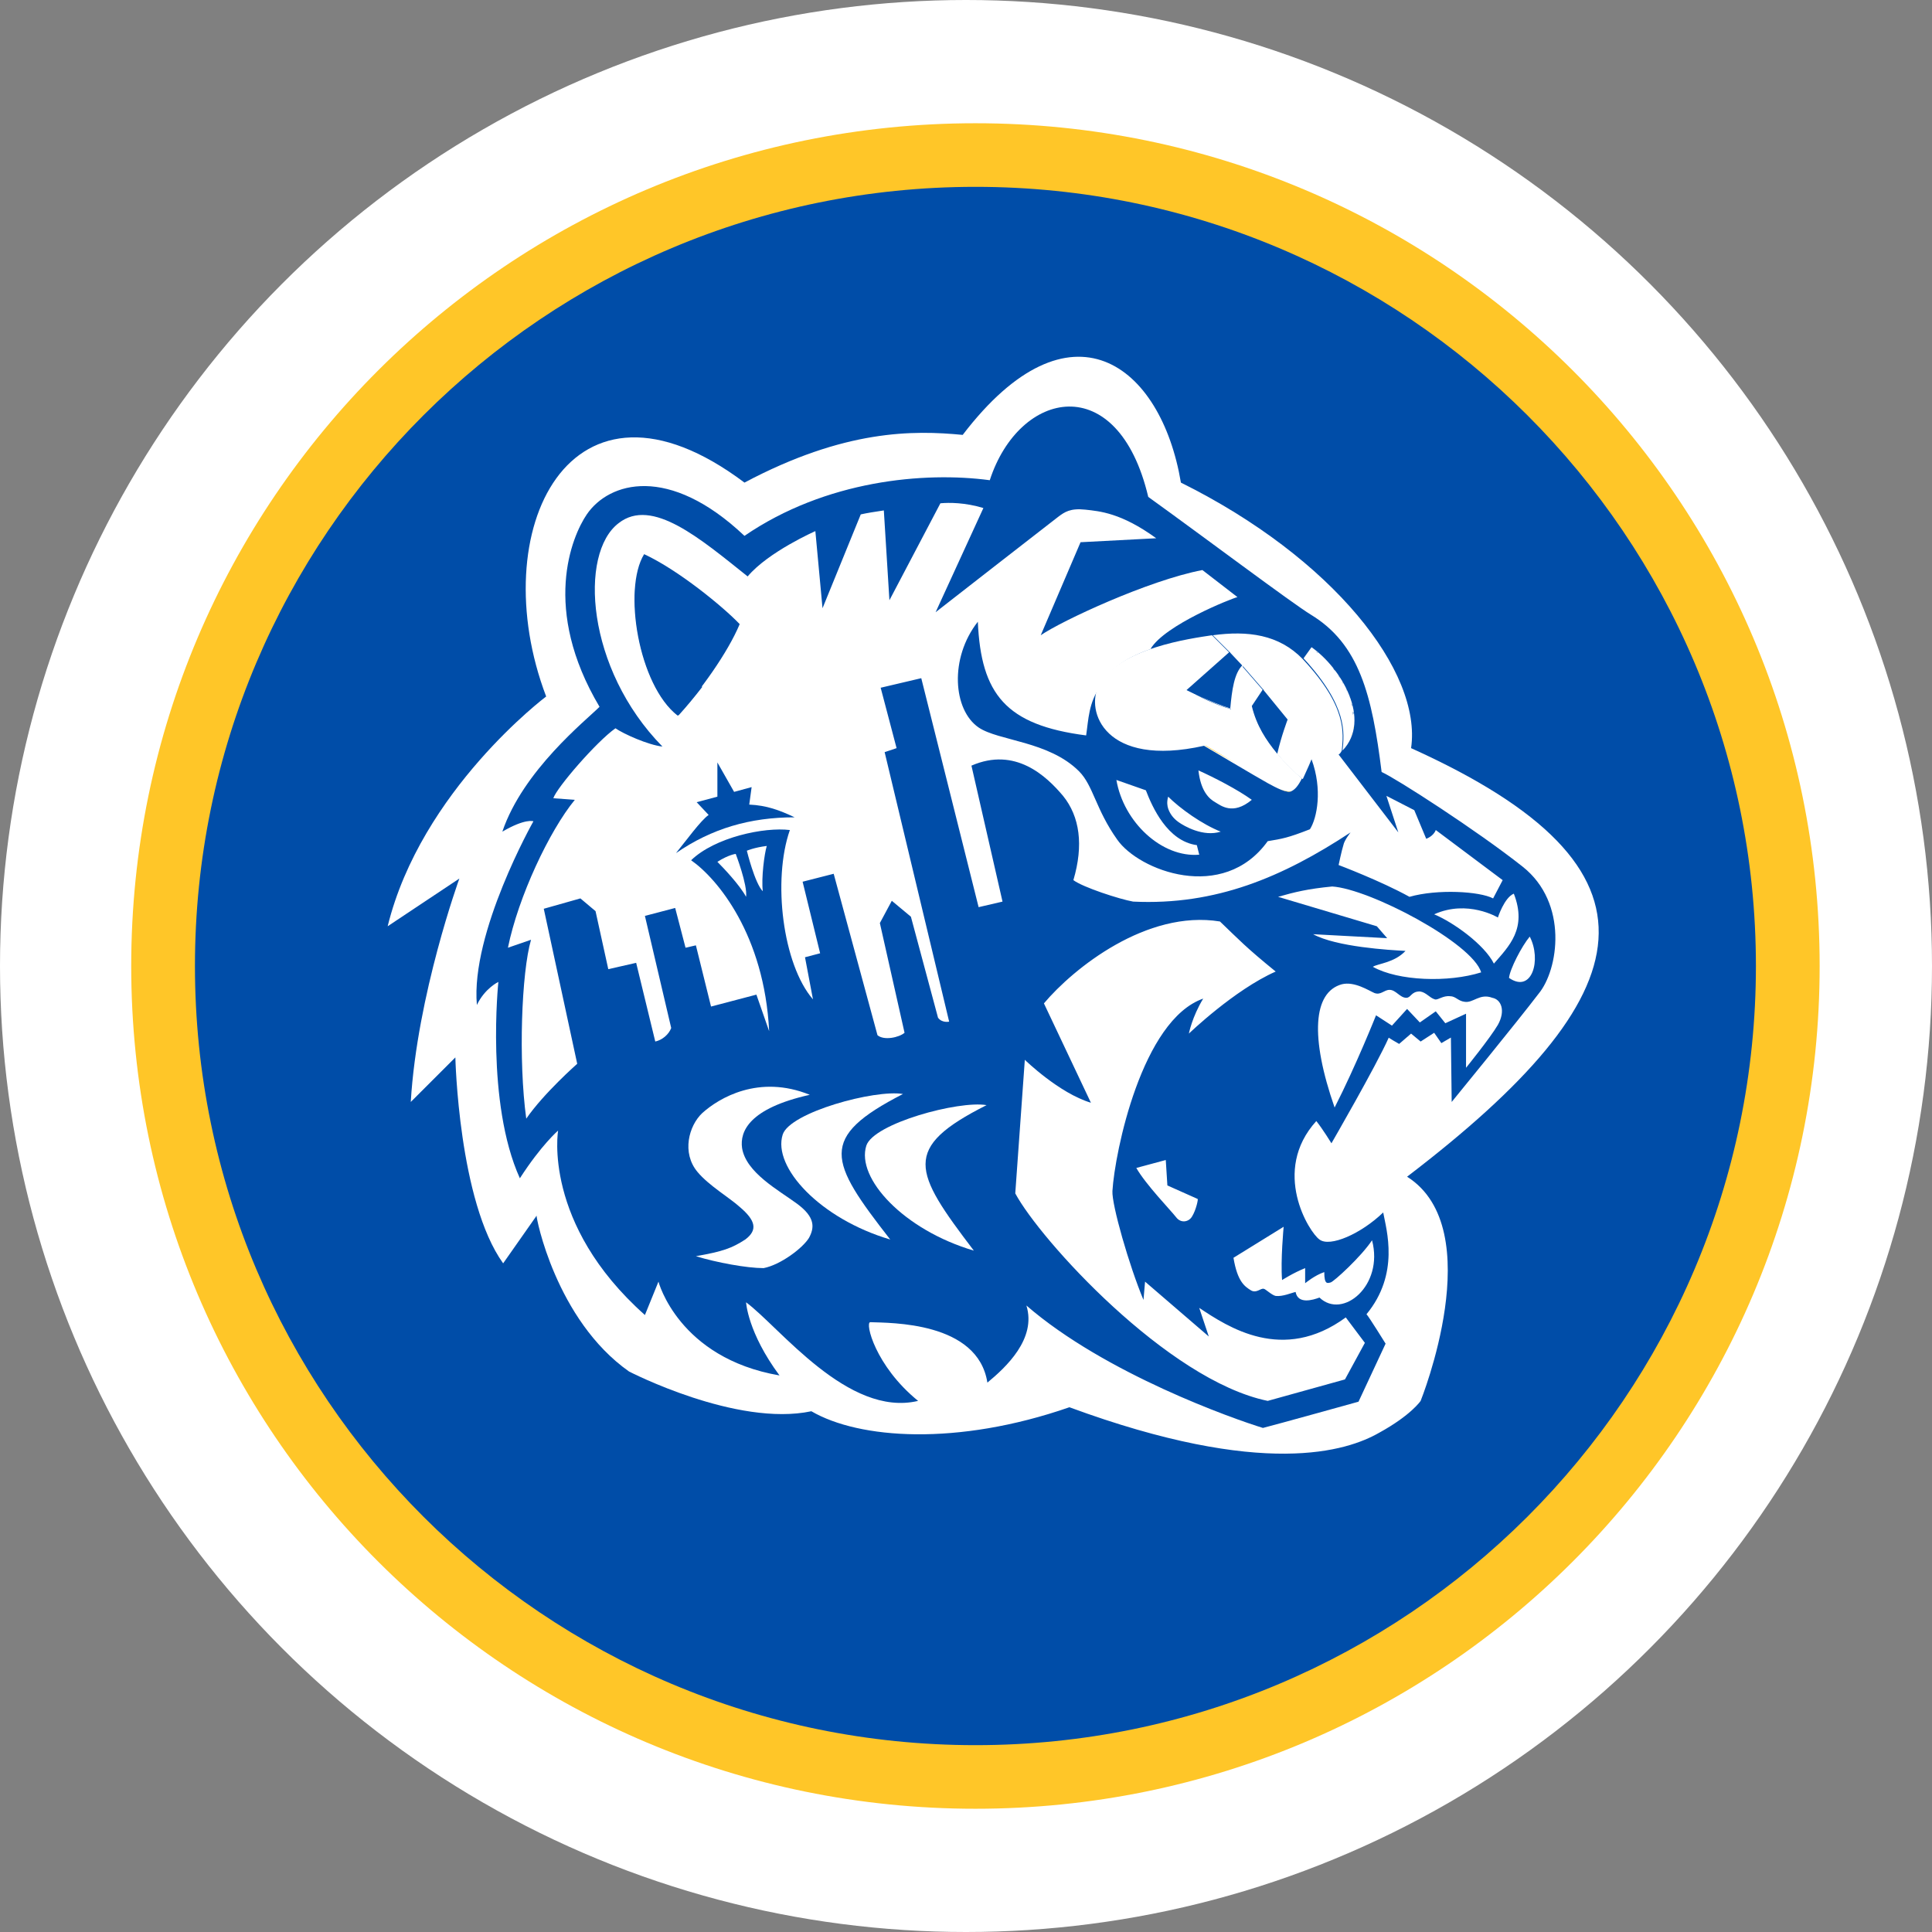 <svg width="72" height="72" viewBox="0 0 72 72" fill="none" xmlns="http://www.w3.org/2000/svg">
<rect x="0" y="0" width="72" height="72" fill="#808080" stroke="none"/>
<circle cx="36" cy="36" r="36" fill="white"/>
<g clip-path="url(#clip0_11_7)">
<path d="M36.352 67.407C53.727 67.407 67.813 53.346 67.813 36C67.813 18.654 53.727 4.593 36.352 4.593C18.976 4.593 4.89 18.654 4.89 36C4.89 53.346 18.976 67.407 36.352 67.407Z" fill="#FFC628"/>
<path d="M36.352 65.037C52.409 65.037 65.438 52.03 65.438 36C65.438 19.97 52.409 6.963 36.352 6.963C20.294 6.963 7.265 19.97 7.265 36C7.265 52.03 20.294 65.037 36.352 65.037Z" fill="#004DA8"/>
<path d="M23.441 51.111C23.441 51.111 27.448 53.185 30.237 52.593C32.018 53.63 35.669 53.896 39.854 52.444C47.096 55.111 50.212 54.074 51.4 53.393C52.587 52.741 52.943 52.207 52.943 52.207C52.943 52.207 55.525 45.807 52.438 43.852C61.283 37.096 62.559 32.385 52.587 27.881C53.002 25.037 49.678 20.8 44.009 17.985C43.267 13.57 39.884 10.963 35.877 16.207C34.036 16.03 31.484 16 27.744 17.985C21.244 13.096 18.009 19.793 20.354 25.956C20.354 25.956 15.694 29.452 14.447 34.519L17.119 32.741C17.119 32.741 15.546 37.067 15.308 41.067L16.97 39.407C16.97 39.407 17.089 44.77 18.751 47.081L19.998 45.304C19.968 45.333 20.71 49.185 23.441 51.111Z" fill="white"/>
<path d="M56.237 36.444C56.267 36.118 56.712 35.259 57.009 34.904C57.454 35.763 57.098 37.037 56.237 36.444ZM55.822 38.193C55.525 38.696 54.635 39.793 54.635 39.793V37.778L53.863 38.133L53.507 37.689L52.913 38.104L52.438 37.6L51.874 38.222L51.281 37.837C51.281 37.837 50.539 39.704 49.737 41.274C48.817 38.637 48.936 36.978 50.005 36.681C50.479 36.563 51.014 36.919 51.221 37.007C51.459 37.096 51.578 36.889 51.785 36.889C52.023 36.889 52.171 37.185 52.409 37.185C52.587 37.185 52.587 36.948 52.913 36.948C53.151 36.978 53.269 37.185 53.477 37.245C53.596 37.274 53.774 37.096 54.041 37.126C54.249 37.126 54.338 37.304 54.575 37.333C54.902 37.393 55.139 37.007 55.614 37.185C55.941 37.245 56.119 37.659 55.822 38.193ZM55.199 36.237C53.982 36.622 52.112 36.563 51.162 36.03C51.34 35.911 51.964 35.882 52.379 35.437C51.785 35.407 49.797 35.289 48.936 34.815L51.696 34.963L51.31 34.519L47.63 33.422C48.253 33.245 48.728 33.126 49.648 33.037C51.043 33.126 54.872 35.141 55.199 36.237ZM50.034 27.97C50.094 27.319 50.242 26.341 48.58 24.533L48.877 24.119C49.975 24.889 51.132 26.815 50.034 27.97ZM48.52 29.007C48.372 29.304 48.253 29.422 48.135 29.482C47.957 29.57 47.571 29.363 47.244 29.185C46.918 29.007 44.87 27.793 44.87 27.793C41.16 28.622 40.447 26.489 40.952 25.541C41.694 24.148 44.395 23.793 45.167 23.674L45.82 24.326L44.276 25.718C44.721 25.985 45.256 26.252 45.879 26.43C45.879 25.985 45.879 25.274 46.294 24.83L47.066 25.718L46.68 26.341C46.977 27.645 48.164 28.711 48.52 29.007ZM44.662 28.711C45.256 28.978 46.116 29.422 46.651 29.807C45.938 30.4 45.493 30.015 45.285 29.896C45.078 29.778 44.751 29.511 44.662 28.711ZM44.603 31.496L44.692 31.852C43.297 31.97 41.872 30.637 41.605 29.067L42.703 29.452C42.941 30.074 43.505 31.348 44.603 31.496ZM43.534 29.689C43.979 30.133 44.81 30.726 45.493 30.993C44.84 31.2 44.128 30.785 43.92 30.637C43.712 30.489 43.594 30.311 43.534 30.133C43.505 30.044 43.475 29.896 43.534 29.689ZM44.425 45.333C44.306 45.541 44.009 45.6 43.831 45.363C43.623 45.096 42.703 44.148 42.347 43.526L43.445 43.23L43.505 44.178L44.632 44.681C44.662 44.681 44.573 45.096 44.425 45.333ZM45.464 34.341C46.176 35.022 46.413 35.289 47.541 36.207C45.998 36.889 44.306 38.519 44.306 38.519C44.306 38.519 44.425 37.896 44.84 37.215C42.555 38.015 41.546 42.933 41.457 44.385C41.427 44.889 42.08 47.17 42.614 48.444L42.673 47.763L45.048 49.807L44.692 48.741C45.76 49.452 47.808 50.815 50.153 49.096L50.865 50.044L50.123 51.407L47.244 52.207C43.505 51.437 38.756 46.193 37.836 44.474L38.192 39.496C38.192 39.496 39.468 40.741 40.655 41.096L38.904 37.393C40.002 36.089 42.733 33.896 45.464 34.341ZM49.173 48.356C48.936 48.444 48.372 48.622 48.283 48.148C48.135 48.178 47.808 48.326 47.541 48.296C47.393 48.267 47.155 48.03 47.096 48.03C46.977 48 46.829 48.207 46.621 48.089C46.384 47.941 46.116 47.763 45.968 46.874L47.838 45.718C47.838 45.718 47.719 46.963 47.779 47.704C47.779 47.704 48.194 47.437 48.639 47.259V47.822C48.639 47.822 48.995 47.526 49.352 47.407C49.352 47.882 49.47 47.822 49.589 47.793C49.708 47.763 50.717 46.844 51.132 46.222C51.578 47.911 50.034 49.185 49.173 48.356ZM27.566 23.259C27.121 24.326 26.082 25.778 25.251 26.667C23.797 25.541 23.203 21.956 24.005 20.652C25.281 21.244 26.943 22.607 27.566 23.259ZM56.742 32.296C55.02 30.933 52.023 29.007 51.489 28.77C51.132 25.896 50.657 24 48.847 22.904C48.164 22.489 44.81 19.97 42.792 18.518C41.664 13.748 37.984 14.518 36.886 17.896C34.452 17.57 30.772 17.896 27.744 19.97C24.925 17.304 22.699 17.956 21.868 19.17C21.304 20 20.176 22.696 22.343 26.341C21.838 26.845 19.493 28.711 18.721 30.993C19.582 30.489 19.879 30.607 19.879 30.607C19.879 30.607 17.534 34.756 17.772 37.452C18.069 36.83 18.573 36.593 18.573 36.593C18.573 36.593 18.098 41.096 19.374 43.911C20.176 42.667 20.799 42.133 20.799 42.133C20.799 42.133 20.206 45.6 24.034 49.007L24.539 47.763C24.539 47.763 25.281 50.607 29.05 51.259C27.863 49.659 27.804 48.533 27.804 48.533C29.05 49.452 31.603 52.83 34.215 52.207C32.612 50.904 32.226 49.274 32.434 49.274C33.176 49.304 36.441 49.245 36.797 51.526C37.479 50.963 38.637 49.896 38.251 48.652C41.19 51.2 45.998 52.889 47.066 53.215C47.541 53.096 50.628 52.237 50.628 52.237L51.637 50.074C51.637 50.074 51.014 49.067 50.925 48.978C52.171 47.467 51.667 45.837 51.548 45.185C50.717 45.985 49.559 46.489 49.173 46.193C48.788 45.926 47.363 43.645 49.055 41.778C49.292 42.074 49.619 42.607 49.619 42.607C49.619 42.607 51.281 39.733 51.756 38.667C51.726 38.667 52.142 38.904 52.142 38.904L52.587 38.519L52.943 38.815L53.447 38.489L53.715 38.874L54.071 38.667L54.1 41.067C54.1 41.067 56.594 38.015 57.336 37.037C58.078 36.148 58.464 33.659 56.742 32.296Z" fill="#004DA8"/>
<path d="M48.135 29.482C48.046 29.511 47.868 29.482 47.66 29.393C47.868 29.482 48.046 29.541 48.135 29.482Z" fill="#FFC52F"/>
<path d="M46.057 28.445C45.464 28.089 44.9 27.763 44.9 27.763C44.929 27.822 45.493 28.119 46.057 28.445Z" fill="#FFC52F"/>
<path d="M50.39 27.319C50.39 27.348 50.361 27.378 50.361 27.407C50.361 27.407 50.39 27.378 50.39 27.319Z" fill="#FFC52F"/>
<path d="M50.45 27.052C50.45 27.081 50.45 27.111 50.42 27.141C50.45 27.141 50.45 27.111 50.45 27.052Z" fill="#FFC52F"/>
<path d="M56 32.8L53.507 30.933C53.418 31.17 53.151 31.259 53.151 31.259L52.706 30.193L51.667 29.659L52.112 31.022L49.886 28.119C49.945 28.089 49.975 28.03 50.005 27.97C50.064 27.319 50.212 26.341 48.55 24.563C47.66 23.644 46.502 23.496 45.196 23.674L45.849 24.326L44.306 25.718C44.751 25.985 45.285 26.252 45.909 26.43C45.909 25.985 45.909 25.274 46.324 24.83L47.096 25.718L46.71 26.341C47.007 27.704 48.164 28.741 48.55 29.037C48.639 28.83 48.758 28.593 48.877 28.296C49.292 29.422 49.084 30.489 48.817 30.904C47.986 31.23 47.779 31.259 47.244 31.348C45.582 33.659 42.436 32.444 41.635 31.289C40.833 30.163 40.744 29.274 40.21 28.741C39.082 27.615 37.212 27.615 36.47 27.111C35.52 26.459 35.372 24.533 36.441 23.17C36.559 25.867 37.48 27.022 40.477 27.407C40.566 26.815 40.566 26.193 41.011 25.57C41.011 25.57 41.011 25.541 41.041 25.511C41.368 24.859 42.139 24.444 42.911 24.178H42.881C43.416 23.289 45.879 22.311 46.116 22.252L44.81 21.244C42.792 21.63 39.557 23.141 38.785 23.674L40.269 20.207L43.089 20.059C41.783 19.111 40.982 19.052 40.447 18.993C39.884 18.933 39.676 19.081 39.438 19.259C39.201 19.437 34.868 22.815 34.868 22.815L36.648 18.933C35.966 18.726 35.372 18.726 35.046 18.756L33.146 22.37L32.938 19.022C32.553 19.081 32.345 19.111 32.078 19.17L30.653 22.667L30.386 19.793C30.386 19.793 28.635 20.563 27.863 21.482C26.112 20.089 24.301 18.518 23.055 19.496C21.571 20.622 21.838 24.919 24.687 27.822C24.153 27.763 23.233 27.348 22.936 27.141C22.224 27.644 20.74 29.363 20.621 29.748L21.422 29.807C20.473 30.963 19.315 33.422 18.929 35.319L19.79 35.022C19.434 36.237 19.315 39.526 19.612 41.689C20.265 40.741 21.511 39.644 21.511 39.644L20.265 33.867L21.63 33.481L22.194 33.956L22.669 36.118L23.708 35.882L24.42 38.815C24.687 38.756 24.925 38.548 25.014 38.311L24.034 34.133L25.162 33.837L25.548 35.319L25.934 35.23L26.498 37.511L28.189 37.067L28.664 38.43C28.486 34.844 26.735 32.741 25.756 32.059C26.646 31.2 28.486 30.815 29.436 30.933C28.783 32.8 29.169 35.941 30.297 37.244L30 35.674L30.564 35.526L29.911 32.859L31.069 32.563L32.701 38.578C32.938 38.785 33.502 38.667 33.71 38.489L32.79 34.4L33.235 33.57L33.947 34.163L34.957 37.926C35.105 38.133 35.372 38.074 35.372 38.074L32.968 28.03L33.413 27.881L32.82 25.63L34.333 25.274L36.47 33.807L37.361 33.6L36.203 28.533C37.836 27.822 38.993 28.919 39.616 29.659C40.24 30.43 40.388 31.496 40.002 32.8C40.358 33.067 41.724 33.511 42.228 33.6C45.315 33.748 47.808 32.681 50.331 31.022C50.331 31.022 50.094 31.319 50.064 31.496C50.005 31.674 49.886 32.237 49.886 32.237C49.886 32.237 51.459 32.83 52.527 33.422C53.566 33.126 55.139 33.215 55.644 33.481L56 32.8Z" fill="white"/>
<path d="M27.566 23.259C27.121 24.326 26.082 25.778 25.251 26.667C23.797 25.541 23.203 21.956 24.005 20.652C25.281 21.244 26.943 22.607 27.566 23.259Z" fill="#004DA8"/>
<path d="M50.42 26.518C50.42 26.548 50.42 26.578 50.42 26.637C50.45 26.578 50.45 26.548 50.42 26.518Z" fill="#004DA8"/>
<path d="M50.361 26.222C50.361 26.252 50.39 26.311 50.39 26.341C50.39 26.311 50.39 26.252 50.361 26.222Z" fill="#004DA8"/>
<path d="M50.272 25.956C50.301 25.985 50.301 26.044 50.301 26.074C50.301 26.015 50.301 25.985 50.272 25.956Z" fill="#004DA8"/>
<path d="M50.153 25.659C50.183 25.689 50.183 25.748 50.212 25.778C50.183 25.748 50.183 25.718 50.153 25.659Z" fill="#004DA8"/>
<path d="M50.005 25.393C50.034 25.422 50.064 25.482 50.064 25.511C50.064 25.482 50.034 25.452 50.005 25.393Z" fill="#004DA8"/>
<path d="M49.856 25.156C49.886 25.185 49.916 25.244 49.945 25.274C49.916 25.215 49.886 25.185 49.856 25.156Z" fill="#004DA8"/>
<path d="M49.678 24.889C49.708 24.919 49.737 24.948 49.767 25.007C49.737 24.978 49.708 24.948 49.678 24.889Z" fill="#004DA8"/>
<path d="M49.055 24.296C49.084 24.326 49.114 24.326 49.114 24.356C49.114 24.326 49.084 24.296 49.055 24.296Z" fill="#004DA8"/>
<path d="M25.963 29.896L26.735 29.689V28.415L27.358 29.511L28.011 29.333L27.922 29.985C28.575 30.015 29.05 30.193 29.614 30.459C27.952 30.459 26.527 30.874 25.192 31.793C25.578 31.319 26.112 30.578 26.409 30.37L25.963 29.896Z" fill="#004DA8"/>
<path d="M27.418 31.822C27.418 31.822 27.863 32.978 27.804 33.422C27.566 32.978 26.943 32.326 26.735 32.118C27.151 31.852 27.418 31.822 27.418 31.822Z" fill="white"/>
<path d="M27.833 31.704C27.833 31.704 28.13 32.919 28.427 33.215C28.368 32.711 28.486 31.822 28.575 31.526C28.101 31.585 27.833 31.704 27.833 31.704Z" fill="white"/>
<path d="M56.416 33.304C56.059 33.452 55.822 34.193 55.822 34.193C55.822 34.193 54.694 33.511 53.447 34.074C54.16 34.37 55.317 35.2 55.673 35.911C56.237 35.259 56.92 34.607 56.416 33.304Z" fill="white"/>
<path d="M25.934 46.815C26.706 47.052 27.833 47.259 28.457 47.259C29.08 47.141 29.911 46.519 30.148 46.133C30.356 45.748 30.386 45.363 29.703 44.859C29.02 44.356 27.804 43.704 27.655 42.785C27.566 42.163 27.922 41.304 30.178 40.8C28.279 40.03 26.794 40.919 26.171 41.481C25.667 41.956 25.399 42.963 25.993 43.674C26.409 44.178 27.21 44.652 27.566 44.978C28.16 45.481 28.249 45.837 27.774 46.193C27.269 46.519 26.943 46.637 25.934 46.815Z" fill="white"/>
<path d="M33.651 40.77C32.612 40.593 29.436 41.452 29.169 42.282C28.783 43.496 30.564 45.422 33.176 46.193C30.89 43.259 30.475 42.4 33.651 40.77Z" fill="white"/>
<path d="M36.767 41.185C35.728 41.007 32.553 41.867 32.285 42.696C31.899 43.911 33.68 45.837 36.292 46.607C34.036 43.645 33.591 42.785 36.767 41.185Z" fill="white"/>
<path d="M46.294 24.8L45.82 24.296L44.217 25.718C44.217 25.718 45.167 26.193 45.849 26.4C45.909 25.718 45.998 25.096 46.294 24.8Z" fill="#004DA8"/>
<path d="M47.986 26.815L47.066 25.689L46.651 26.311C46.829 27.052 47.185 27.585 47.6 28.089C47.749 27.437 47.986 26.815 47.986 26.815Z" fill="#004DA8"/>
<path d="M25.251 22.993C24.836 22.785 23.678 21.867 23.678 21.896C23.559 23.526 24.153 25.807 25.281 26.667C25.578 26.341 25.874 25.985 26.171 25.6C25.637 25.185 25.103 23.793 25.251 22.993Z" fill="#004DA8"/>
</g>
<defs>
<clipPath id="clip0_11_7">
<rect width="65" height="64" fill="white" transform="translate(4 4)"/>
</clipPath>
</defs>
</svg>
